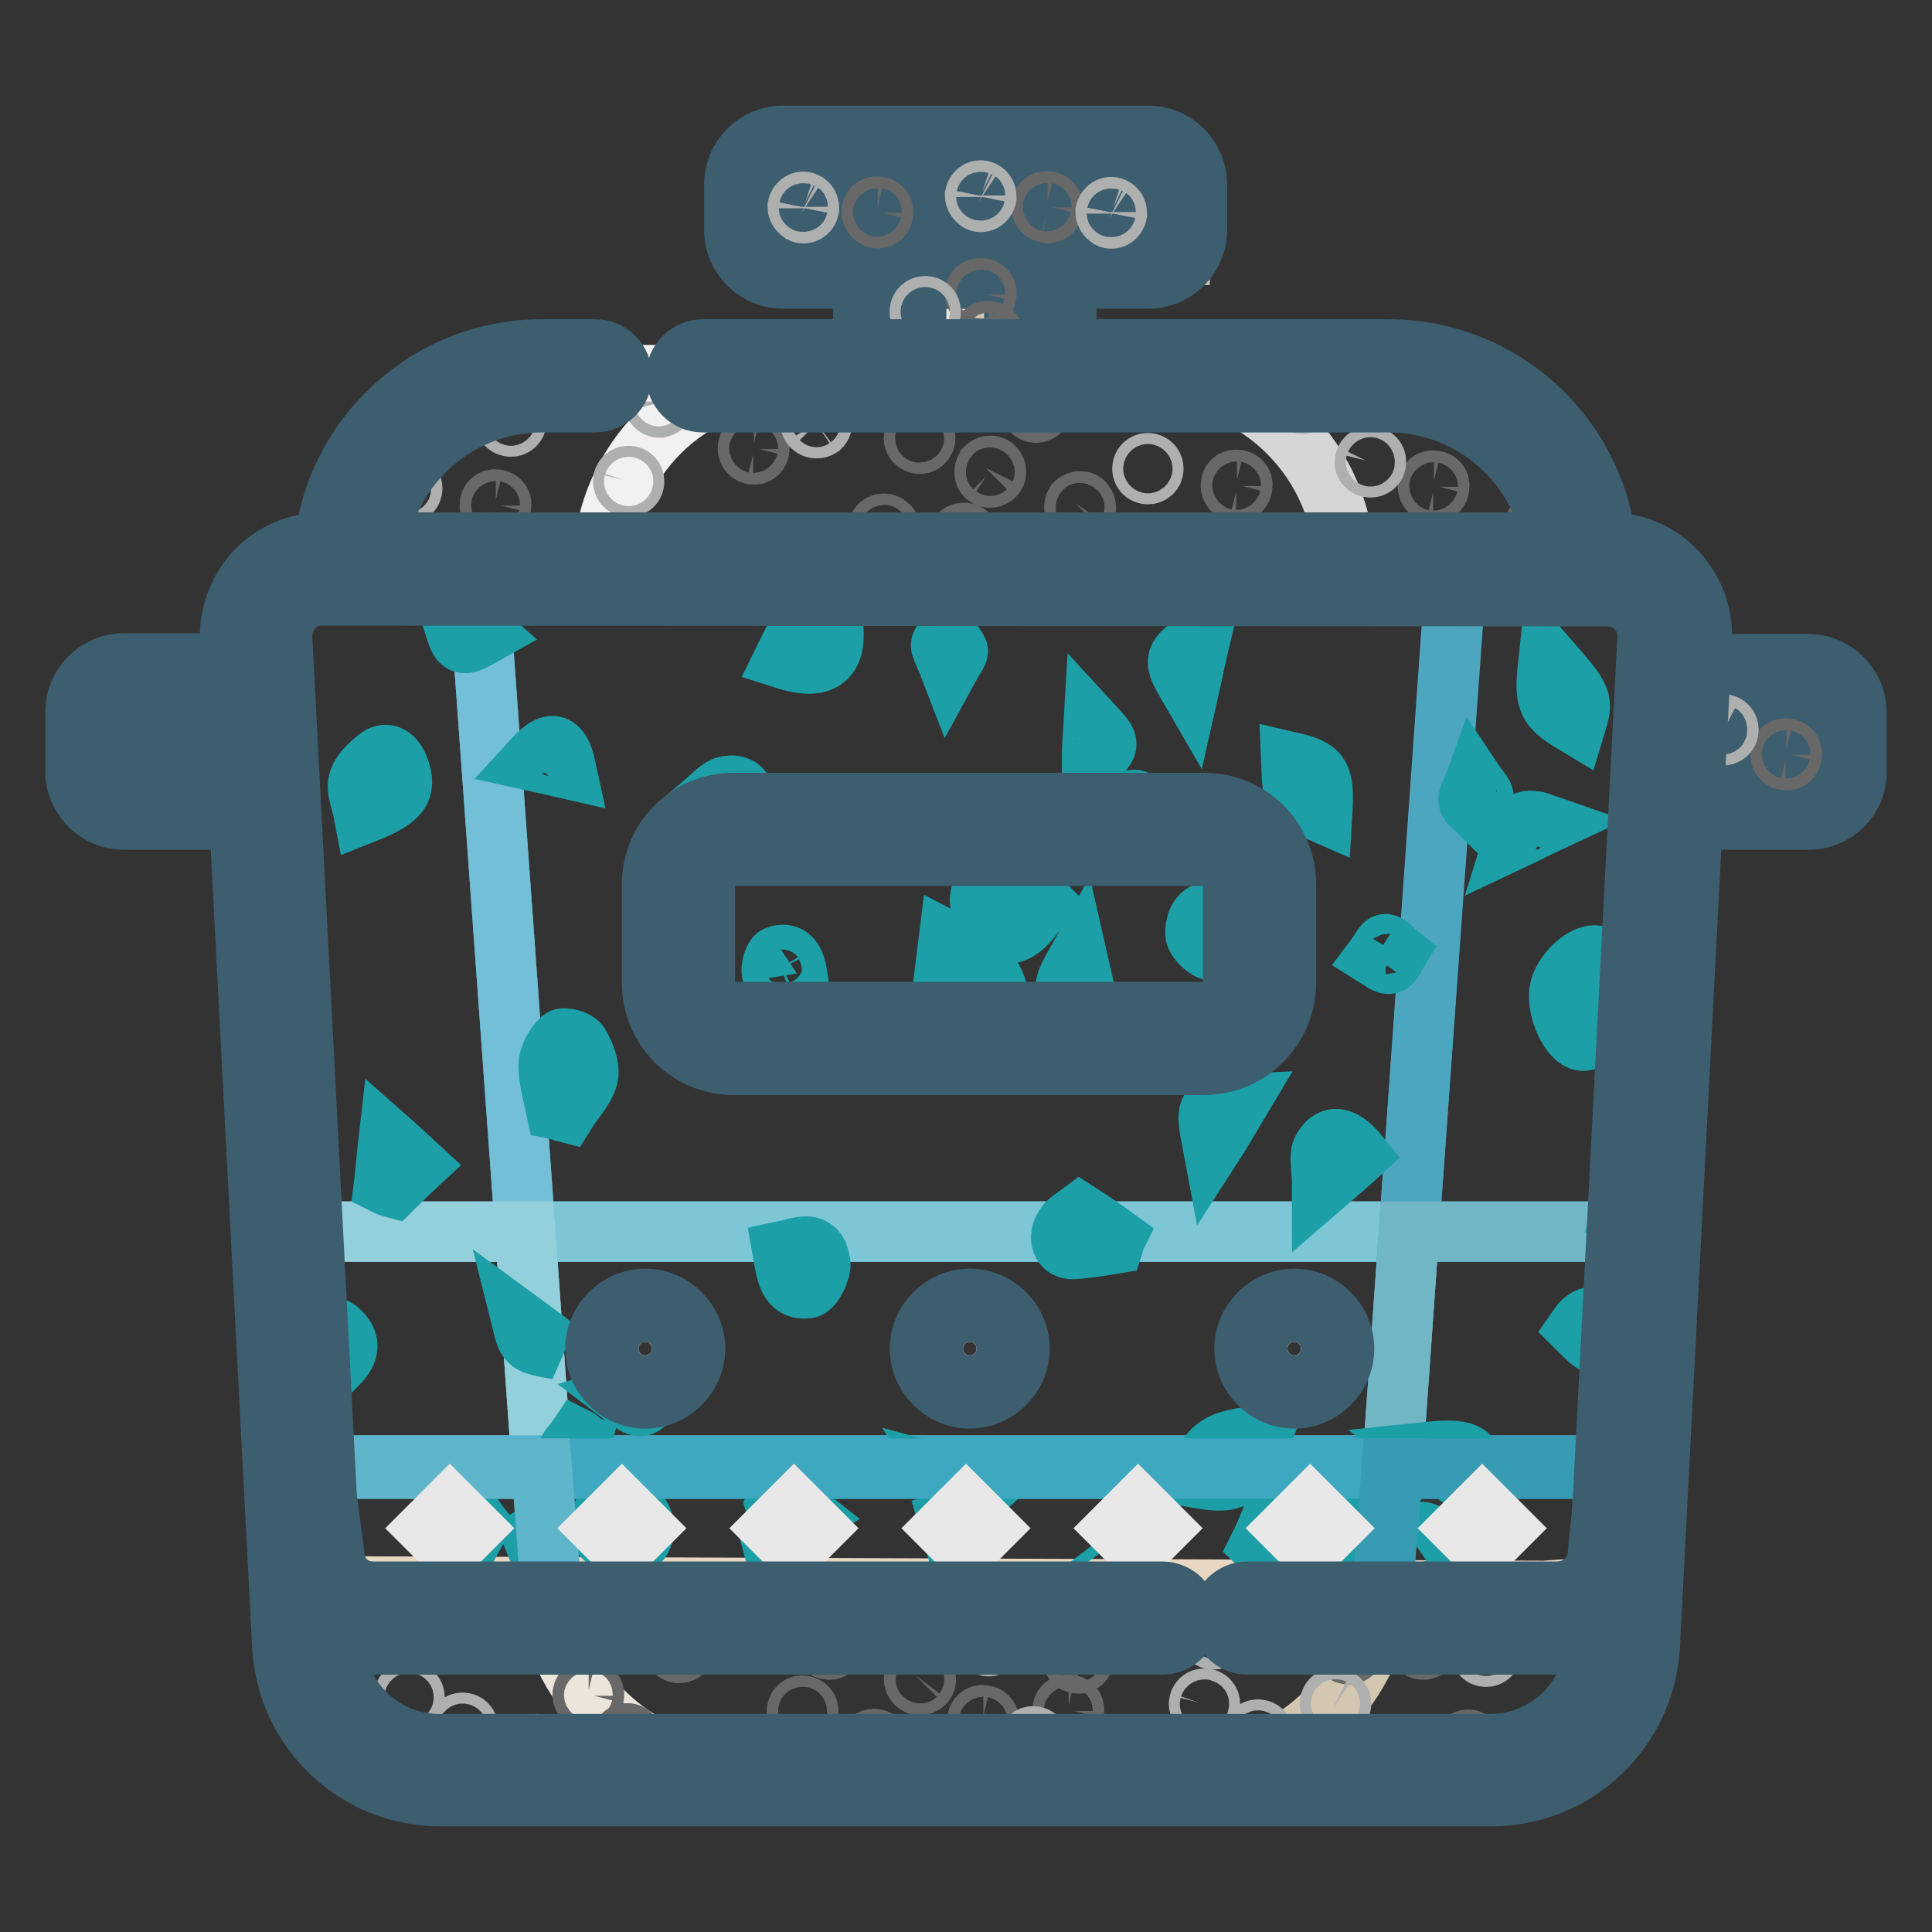 <?xml version="1.0" encoding="utf-8"?>
<!-- Svg Vector Icons : http://www.onlinewebfonts.com/icon -->
<!DOCTYPE svg PUBLIC "-//W3C//DTD SVG 1.1//EN" "http://www.w3.org/Graphics/SVG/1.1/DTD/svg11.dtd">
<svg version="1.1" xmlns="http://www.w3.org/2000/svg" xmlns:xlink="http://www.w3.org/1999/xlink" x="0px" y="0px" viewBox="0 0 256 256" enable-background="new 0 0 256 256" xml:space="preserve">
<rect x="0" y="0" width="256" height="256" fill="#333333" stroke="none"/>
<g> <path stroke-width="8" fill-opacity="0" stroke="#57b4d1"  d="M33.5,80.4l9.4,129.9l7.4,3.4h159.5l7-13.6L222,80.4l-7.4-3.6L37,75.4L33.5,80.4z"/> <path stroke-width="8" fill-opacity="0" stroke="#e8d7c2"  d="M42.2,213.8l160.4-0.2h11.3l-1.6,12.2l-11.3,8.7l-150.7-1.6l-10.6-12.1L42.2,213.8z M117.2,47.4l0-13.7 l-16.5-1.5l1.1-10.3l52.2,0.8l-1.1,7.2l-3.5,3.1l-12.1,1.6l-0.8,13.4L117.2,47.4z"/> <path stroke-width="8" fill-opacity="0" stroke="#e9e8e8"  d="M46.3,75.3L208,73.4l-4.8-16c0,0-17.3-7.6-19.2-7.6c-1.8-0.1-114.5,1.6-114.5,1.6l-19,9.8L46.3,75.3z"/> <path stroke-width="8" fill-opacity="0" stroke="#e8d7c2"  d="M223.9,93.2h18v11.5h-18V93.2z M14.4,93.2h19.2v11.1H14.4V93.2z M42.9,210.2l1.6,18.6l28.5,5.7l120.2-0.8 l19.2-6.2l0.6-17.3l-8.3,0.6L42.9,210.2z"/> <path stroke-width="8" fill-opacity="0" stroke="#ece5dc"  d="M73.4,215.8H41.9l-1.9-6.7l0.1,1.1c1,13.7,12.4,24.3,26.1,24.3h32.3C86.7,234.5,76.6,226.7,73.4,215.8z"/> <path stroke-width="8" fill-opacity="0" stroke="#e9e8e8"  d="M209.6,75.3H46.3c0-14.1,11.5-25.6,25.6-25.6h112.2C198.2,49.8,209.6,61.2,209.6,75.3z"/> <path stroke-width="8" fill-opacity="0" stroke="#e8d7c2"  d="M239.6,105.3h-17.2V91.6h17.2c1.6,0,2.9,1.3,2.9,2.9v7.9C242.5,104,241.2,105.3,239.6,105.3z M33.5,105.2 H16.3c-1.6,0-2.9-1.3-2.9-2.9v-7.9c0-1.6,1.3-2.9,2.9-2.9h17.2V105.2z"/> <path stroke-width="8" fill-opacity="0" stroke="#d4c7b2"  d="M241.9,104.3V93.2h-8.5v10.9L241.9,104.3z"/> <path stroke-width="8" fill-opacity="0" stroke="#3c5e6f"  d="M239.6,108.6h-17.2c-1.9,0-3.5-1.6-3.5-3.5V91.5c0-1.9,1.6-3.5,3.5-3.5h17.2c3.5,0,6.4,2.9,6.4,6.4v7.9 C246,105.8,243.2,108.6,239.6,108.6z M225.9,101.7H239v-6.7h-13.1V101.7z"/> <path stroke-width="8" fill-opacity="0" stroke="#d4c7b2"  d="M215.5,211.4l-25.7,4.4h-7.5c-3.2,10.9-13.3,18.7-25.1,18.7h32.3C202.9,234.5,214,224.5,215.5,211.4z"/> <path stroke-width="8" fill-opacity="0" stroke="#e8d7c2"  d="M118,47.2V33.4h19.9v13.7"/> <path stroke-width="8" fill-opacity="0" stroke="#ece5dc"  d="M124.6,47.6V36.5h-7.5v10.9L124.6,47.6z"/> <path stroke-width="8" fill-opacity="0" stroke="#d4c7b2"  d="M140.2,47.6V36.5h-7.5v10.9L140.2,47.6z"/> <path stroke-width="8" fill-opacity="0" stroke="#3c5e6f"  d="M137.9,50.6c-1.9,0-3.5-1.6-3.5-3.5V36.9h-13v10.2c0,1.9-1.6,3.5-3.5,3.5s-3.5-1.6-3.5-3.5V33.4 c0-1.9,1.6-3.5,3.5-3.5h19.9c1.9,0,3.5,1.6,3.5,3.5v13.7C141.4,49.1,139.9,50.6,137.9,50.6z"/> <path stroke-width="8" fill-opacity="0" stroke="#696868"  d="M76.5,217.1c0.1,0.4,0.5,0.6,0.9,0.5c0.4-0.1,0.6-0.5,0.5-0.9c-0.1-0.4-0.5-0.6-0.9-0.5 C76.7,216.3,76.4,216.7,76.5,217.1z"/> <path stroke-width="8" fill-opacity="0" stroke="#696868"  d="M89.3,218.5c0.1,0.4,0.5,0.6,0.9,0.5c0.4-0.1,0.6-0.5,0.5-0.9c-0.1-0.4-0.5-0.6-0.9-0.5 C89.4,217.7,89.2,218.1,89.3,218.5z"/> <path stroke-width="8" fill-opacity="0" stroke="#696868"  d="M77.9,225.4c0.4,0.1,0.8-0.2,0.8-0.7c0.1-0.4-0.2-0.8-0.7-0.8c0,0,0,0,0,0c-0.4-0.1-0.8,0.2-0.8,0.7 C77.2,224.9,77.5,225.3,77.9,225.4C77.9,225.4,77.9,225.4,77.9,225.4z"/> <path stroke-width="8" fill-opacity="0" stroke="#696868"  d="M66.9,216.9c0.4,0.1,0.8-0.2,0.8-0.7c0.1-0.4-0.2-0.8-0.7-0.8c0,0,0,0,0,0c-0.4-0.1-0.8,0.2-0.8,0.7 C66.2,216.5,66.5,216.9,66.9,216.9C66.9,216.9,66.9,216.9,66.9,216.9z"/> <path stroke-width="8" fill-opacity="0" stroke="#aeafaf"  d="M54,225.6c0.4,0.1,0.8-0.1,0.9-0.5c0.1-0.4-0.1-0.8-0.5-0.9c0,0,0,0,0,0c-0.4-0.1-0.8,0.1-0.9,0.5 C53.4,225.1,53.6,225.5,54,225.6C54,225.6,54,225.6,54,225.6z"/> <path stroke-width="8" fill-opacity="0" stroke="#aeafaf"  d="M55.2,216.3c0.4,0.1,0.8-0.1,0.9-0.5c0.1-0.4-0.1-0.8-0.5-0.9c0,0,0,0,0,0c-0.4-0.1-0.8,0.1-0.9,0.5 C54.6,215.8,54.8,216.2,55.2,216.3C55.2,216.3,55.2,216.3,55.2,216.3z"/> <path stroke-width="8" fill-opacity="0" stroke="#696868"  d="M82.4,230.6c0.1,0.4,0.5,0.6,0.9,0.5c0.4-0.1,0.6-0.5,0.5-0.9c-0.1-0.4-0.5-0.6-0.9-0.5 C82.5,229.8,82.3,230.2,82.4,230.6L82.4,230.6z"/> <path stroke-width="8" fill-opacity="0" stroke="#aeafaf"  d="M70.5,231.9c0.1,0.4,0.4,0.7,0.8,0.7c0.4-0.1,0.7-0.4,0.7-0.8c-0.1-0.4-0.4-0.7-0.8-0.7 C70.7,231.1,70.4,231.4,70.5,231.9L70.5,231.9z"/> <path stroke-width="8" fill-opacity="0" stroke="#aeafaf"  d="M61.1,229.7c0.4,0.1,0.8-0.1,0.9-0.5c0.1-0.4-0.1-0.8-0.5-0.9c0,0,0,0,0,0c-0.4-0.1-0.8,0.1-0.9,0.5 C60.5,229.2,60.7,229.6,61.1,229.7C61.1,229.7,61.1,229.7,61.1,229.7z"/> <path stroke-width="8" fill-opacity="0" stroke="#696868"  d="M121.4,223.1c0.3,0.3,0.8,0.2,1.1-0.1c0.3-0.3,0.2-0.8-0.1-1.1c-0.3-0.3-0.8-0.2-1.1,0.1 C121,222.4,121.1,222.8,121.4,223.1L121.4,223.1z"/> <path stroke-width="8" fill-opacity="0" stroke="#696868"  d="M109.4,218.4c0.3,0.3,0.8,0.2,1.1-0.1c0.3-0.3,0.2-0.8-0.1-1.1c-0.3-0.3-0.8-0.2-1.1,0.1 C109.1,217.7,109.1,218.2,109.4,218.4L109.4,218.4z"/> <path stroke-width="8" fill-opacity="0" stroke="#696868"  d="M142.8,220.4c0.4,0.1,0.8-0.2,0.8-0.7s-0.2-0.8-0.7-0.8c0,0,0,0,0,0c-0.4-0.1-0.8,0.2-0.8,0.7 C142.1,220,142.4,220.4,142.8,220.4C142.8,220.4,142.8,220.4,142.8,220.4z"/> <path stroke-width="8" fill-opacity="0" stroke="#696868"  d="M141.5,227.4c0.4,0.1,0.8-0.2,0.8-0.7c0.1-0.4-0.2-0.8-0.7-0.8c0,0,0,0,0,0c-0.4-0.1-0.8,0.2-0.8,0.7 S141.1,227.4,141.5,227.4C141.5,227.4,141.5,227.4,141.5,227.4z"/> <path stroke-width="8" fill-opacity="0" stroke="#696868"  d="M130.2,228.8c0.4,0.1,0.8-0.2,0.8-0.7c0.1-0.4-0.2-0.8-0.7-0.8c0,0,0,0,0,0c-0.4-0.1-0.8,0.2-0.8,0.7 C129.5,228.4,129.8,228.8,130.2,228.8C130.2,228.8,130.2,228.8,130.2,228.8z"/> <path stroke-width="8" fill-opacity="0" stroke="#696868"  d="M105.6,226.8c0,0.4,0.4,0.7,0.8,0.7c0.4,0,0.7-0.4,0.7-0.8v0c0-0.4-0.4-0.7-0.8-0.7 C105.9,226,105.6,226.3,105.6,226.8C105.6,226.8,105.6,226.8,105.6,226.8z"/> <path stroke-width="8" fill-opacity="0" stroke="#aeafaf"  d="M159.4,226.5c0.4,0.1,0.8-0.1,0.9-0.5c0.1-0.4-0.1-0.8-0.5-0.9c0,0,0,0,0,0c-0.4-0.1-0.8,0.1-0.9,0.5 C158.8,225.9,159,226.4,159.4,226.5L159.4,226.5z"/> <path stroke-width="8" fill-opacity="0" stroke="#aeafaf"  d="M160.6,217.2c0.4,0.1,0.8-0.1,0.9-0.5c0.1-0.4-0.1-0.8-0.5-0.9c0,0,0,0,0,0c-0.4-0.1-0.8,0.1-0.9,0.5 C159.9,216.7,160.2,217.1,160.6,217.2C160.6,217.2,160.6,217.2,160.6,217.2z"/> <path stroke-width="8" fill-opacity="0" stroke="#aeafaf"  d="M130.8,218.1c0.4,0.1,0.8-0.1,0.9-0.5c0.1-0.4-0.1-0.8-0.5-0.9c0,0,0,0,0,0c-0.4-0.1-0.8,0.1-0.9,0.5 C130.2,217.6,130.4,218,130.8,218.1C130.8,218.1,130.8,218.1,130.8,218.1z"/> <path stroke-width="8" fill-opacity="0" stroke="#aeafaf"  d="M99.5,217.1c0.1,0.4,0.4,0.7,0.8,0.7c0.4-0.1,0.7-0.4,0.7-0.8c-0.1-0.4-0.4-0.7-0.8-0.7 C99.8,216.3,99.5,216.6,99.5,217.1z"/> <path stroke-width="8" fill-opacity="0" stroke="#aeafaf"  d="M140.5,216.7c0.1,0.4,0.4,0.7,0.8,0.7c0.4-0.1,0.7-0.4,0.7-0.8c0,0,0,0,0,0c-0.1-0.4-0.4-0.7-0.8-0.7 C140.7,215.9,140.4,216.3,140.5,216.7C140.5,216.7,140.5,216.7,140.5,216.7z"/> <path stroke-width="8" fill-opacity="0" stroke="#696868"  d="M115.3,231.8c0.3,0.3,0.8,0.2,1.1-0.1c0.3-0.3,0.2-0.8-0.1-1.1c-0.3-0.3-0.8-0.2-1.1,0.1 C115,231.1,115,231.6,115.3,231.8z"/> <path stroke-width="8" fill-opacity="0" stroke="#aeafaf"  d="M166.5,230.6c0.4,0.1,0.8-0.1,0.9-0.5c0.1-0.4-0.1-0.8-0.5-0.9l0,0c-0.4-0.1-0.8,0.1-0.9,0.5 S166.1,230.5,166.5,230.6L166.5,230.6z"/> <path stroke-width="8" fill-opacity="0" stroke="#aeafaf"  d="M136.7,231.5c0.4,0.1,0.8-0.1,0.9-0.5c0.1-0.4-0.1-0.8-0.5-0.9c0,0,0,0,0,0c-0.4-0.1-0.8,0.1-0.9,0.5 C136.1,231,136.3,231.4,136.7,231.5C136.7,231.5,136.7,231.5,136.7,231.5z"/> <path stroke-width="8" fill-opacity="0" stroke="#aeafaf"  d="M95.2,233.2c0.1,0.4,0.6,0.6,1,0.5c0.4-0.1,0.6-0.6,0.5-1c0,0,0,0,0,0c-0.1-0.4-0.6-0.6-1-0.5 C95.3,232.3,95.1,232.8,95.2,233.2C95.2,233.2,95.2,233.2,95.2,233.2z"/> <path stroke-width="8" fill-opacity="0" stroke="#696868"  d="M177.9,218.4c0,0.4,0.3,0.8,0.8,0.8c0.4,0,0.8-0.3,0.8-0.8l0,0c0-0.4-0.3-0.8-0.8-0.8 C178.3,217.7,177.9,218,177.9,218.4z"/> <path stroke-width="8" fill-opacity="0" stroke="#696868"  d="M188.1,218.4c0.3,0.3,0.8,0.2,1.1-0.1c0.3-0.3,0.2-0.8-0.1-1.1s-0.8-0.2-1.1,0.1 C187.8,217.7,187.8,218.2,188.1,218.4L188.1,218.4z"/> <path stroke-width="8" fill-opacity="0" stroke="#696868"  d="M208.9,228.8c0.4,0.1,0.8-0.2,0.8-0.7c0.1-0.4-0.2-0.8-0.7-0.8c0,0,0,0,0,0c-0.4-0.1-0.8,0.2-0.8,0.7 C208.2,228.4,208.5,228.8,208.9,228.8L208.9,228.8z"/> <path stroke-width="8" fill-opacity="0" stroke="#aeafaf"  d="M209.5,218.1c0.4,0.1,0.8-0.1,0.9-0.5s-0.1-0.8-0.5-0.9c0,0,0,0,0,0c-0.4-0.1-0.8,0.1-0.9,0.5 C208.8,217.6,209.1,218,209.5,218.1L209.5,218.1z"/> <path stroke-width="8" fill-opacity="0" stroke="#aeafaf"  d="M196.7,219.5c0.4,0.1,0.8-0.1,0.9-0.5c0.1-0.4-0.1-0.8-0.5-0.9c0,0,0,0,0,0c-0.4-0.1-0.8,0.1-0.9,0.5 C196.1,218.9,196.3,219.4,196.7,219.5L196.7,219.5z"/> <path stroke-width="8" fill-opacity="0" stroke="#aeafaf"  d="M176.6,226.4c0.4,0.2,0.8,0.1,1-0.3c0.2-0.4,0.1-0.8-0.3-1s-0.8-0.1-1,0.3 C176.1,225.8,176.3,226.2,176.6,226.4z"/> <path stroke-width="8" fill-opacity="0" stroke="#696868"  d="M194,231.9c0.3,0.3,0.8,0.2,1.1-0.1s0.2-0.8-0.1-1.1c-0.3-0.3-0.8-0.2-1.1,0.1 C193.6,231.1,193.7,231.6,194,231.9L194,231.9z"/> <path stroke-width="8" fill-opacity="0" stroke="#aeafaf"  d="M173.9,233.2c0.1,0.4,0.6,0.6,1,0.5c0.4-0.1,0.6-0.6,0.5-1c0,0,0,0,0,0c-0.1-0.4-0.6-0.6-1-0.5 S173.8,232.8,173.9,233.2C173.9,233.2,173.9,233.2,173.9,233.2z"/> <path stroke-width="8" fill-opacity="0" stroke="#e8d7c2"  d="M152.2,33.4h-48.5c-1.6,0-2.9-1.3-2.9-2.9v-6.1c0-1.6,1.3-2.9,2.9-2.9h48.5c1.6,0,2.9,1.3,2.9,2.9v6.1 C155.1,32.1,153.8,33.4,152.2,33.4z"/> <path stroke-width="8" fill-opacity="0" stroke="#ece5dc"  d="M114.2,33V21.9h-12.4v10.9L114.2,33z"/> <path stroke-width="8" fill-opacity="0" stroke="#d4c7b2"  d="M156.3,33.7V22.6h-12.4v10.9L156.3,33.7z"/> <path stroke-width="8" fill-opacity="0" stroke="#3c5e6f"  d="M152.2,36.9h-48.5c-3.5,0-6.4-2.9-6.4-6.4v-6.1c0-3.5,2.9-6.4,6.4-6.4h48.5c3.5,0,6.4,2.9,6.4,6.4v6.1 C158.6,34,155.7,36.9,152.2,36.9z M104.3,29.9h47.3v-5h-47.3V29.9z"/> <path stroke-width="8" fill-opacity="0" stroke="#57b4d1"  d="M41.8,185.2l-2-22h0.5l-6.1-84.6c-0.1-1.7,1.2-3.1,2.9-3.1h-0.5c-1.7,0-3,1.4-2.9,3.1l8.3,115.6h0.5 L41.8,185.2z M63.5,78.6l6.1,84.6h117.1l6-84.6c0.1-1.7-1.2-3.1-2.9-3.1H66.4C64.7,75.4,63.4,76.9,63.5,78.6z M212.9,207.2l0.2,2.7 l1-14.8l-0.4,0.2L212.9,207.2z"/> <path stroke-width="8" fill-opacity="0" stroke="#ece5dc"  d="M22.3,104.3V93.2h-7.4v10.9L22.3,104.3z"/> <path stroke-width="8" fill-opacity="0" stroke="#57b4d1"  d="M219.6,75.4h-0.3c1.7,0,3,1.4,2.9,3.1l-8.3,115.6h0.3l8.3-115.6C222.6,76.9,221.3,75.4,219.6,75.4z"/> <path stroke-width="8" fill-opacity="0" stroke="#7cc6d6"  d="M39.7,163.2l2,22l-1.6-22H39.7z M184.5,194.2l2.2-31H69.6l2.2,31H184.5z"/> <path stroke-width="8" fill-opacity="0" stroke="#3da8c0"  d="M215.9,194.2h-1.6l-0.1,0.9L215.9,194.2z M41.3,194.2l0.7,9.8l0.8,2.6l-0.9-12.4H41.3z M213,211.3l0.2,0 l-0.1-1.4l0,0.3C213.1,210.6,213,211,213,211.3L213,211.3z"/> <path stroke-width="8" fill-opacity="0" stroke="#3da8c0"  d="M212.7,210.2c0,0.4-0.1,0.8-0.1,1.2l0.4-0.1c0-0.3,0.1-0.7,0.1-1.1l0-0.3l-0.2-2.8L212.7,210.2z  M213.8,195.3l0.4-0.2l0.1-0.9h-0.4L213.8,195.3z M42.4,194.2h-0.6l0.9,12.4l0.7,2.5L42.4,194.2z M71.8,194.2l0,0.4h112.6l0-0.4 H71.8z"/> <path stroke-width="8" fill-opacity="0" stroke="#57b4d1"  d="M41.8,185.2l0.6,9h0.2L41.8,185.2z"/> <path stroke-width="8" fill-opacity="0" stroke="#73bfd7"  d="M34.1,78.6l6.1,84.6h29.4l-6.1-84.6c-0.1-1.7,1.2-3.1,2.9-3.1H37C35.4,75.4,34,76.9,34.1,78.6z"/> <path stroke-width="8" fill-opacity="0" stroke="#93d0dc"  d="M71.8,194.2l-2.2-31H40.2l1.6,22l0.8,9H71.8z"/> <path stroke-width="8" fill-opacity="0" stroke="#57b4d1"  d="M42.6,194.2l0.1,0.4h29.2l0-0.4H42.6z"/> <path stroke-width="8" fill-opacity="0" stroke="#4da6c0"  d="M192.8,78.6l-6.1,84.6h29.2l-2.8,31h0.8l8.3-115.6c0.1-1.7-1.2-3.1-2.9-3.1h-29.4 C191.5,75.4,192.9,76.9,192.8,78.6z"/> <path stroke-width="8" fill-opacity="0" stroke="#57b4d1"  d="M212.9,207.2l0.8-11.9l-1.5,0.8L212.9,207.2z"/> <path stroke-width="8" fill-opacity="0" stroke="#71b6c5"  d="M213.1,194.2l2.8-31h-29.2l-2.2,31H213.1z"/> <path stroke-width="8" fill-opacity="0" stroke="#379bb3"  d="M184.5,194.6H213l0-0.4h-28.6L184.5,194.6z"/> <path stroke-width="8" fill-opacity="0" stroke="#1c9fa6"  d="M214.6,130.7c0.3,2.7-3,7.3-4.9,7.2c-1.4-0.1-3.2-3.4-3.1-6.1c0-2.3,2.9-5.3,4.8-5.2 C213.5,126.8,214.3,128.6,214.6,130.7z M138.2,119.6c-2,2.6-3.6,5.3-6.4,3.5c-1.1-0.7-2.2-3-1.9-4.3c0.3-1.7,1.6-4,2.9-4.4 C136.5,113,136.2,117.6,138.2,119.6L138.2,119.6z M127.4,134.3c-0.8,0.2-1.5,0.4-3,0.9c0.4-3.4,0.8-6.3,1.3-10.4 c1.9,1,3.3,1.2,4,2.2c1.1,1.5,2.6,3.5,2.5,5.1C131.9,135.3,129.2,134,127.4,134.3z M121.9,202.7c2.4-0.7,4.2-1.2,6-1.7l1.2,1.3 c-2.6,1.7-2.5,3.6-1.4,5.8 M186.7,203.5c2.4-1.7,3.6,1.2,6.4,1.9 M77.9,142.7c-0.5,1.7-1.9,3.1-2.9,4.7c-0.4-0.1-0.8-0.3-1.3-0.4 c-0.4-1.9-1-3.9-1-5.8c0-1.2,0.8-2.6,1.7-3.5c0.3-0.3,2.1,0.1,2.4,0.8C77.5,139.7,78.2,141.5,77.9,142.7L77.9,142.7z M110.1,81.1 c1.2,5.9-0.6,8-6.2,6.2C106.2,82.6,106.7,82.1,110.1,81.1z M159,195.9c0.8-4,2.5-5.3,8.1-5.6C164.7,196,163.6,196.7,159,195.9z  M52.9,101.9c1,2.8,0.1,4-4.7,5.9c-0.3-1.6-1-3.1-0.7-4.2c0.3-1.2,1.5-2.3,2.5-3.1C51.2,99.5,52.3,100.2,52.9,101.9z M205.2,87.4 c4.6,5.3,4.6,5.3,3.6,8.6C204.8,93.6,204.6,93,205.2,87.4z M79.3,202.7c-0.3-1.9,1.2-2.8,2.8-2.8c1.5,0,3.1,0.4,3.2,2.4 c0.1,2.1-1.2,2.8-3.3,2.9C81.1,204.4,79.5,203.7,79.3,202.7L79.3,202.7z M171.1,101c3.9,0.9,4.4,1.6,4.1,6.7 C171.3,106,171.3,106,171.1,101z M45.1,176.5c1.7,1.7,0.8,3.1-0.6,4.5c-1.5-0.3-3-0.6-4.5-0.8C42,176.3,43.7,175,45.1,176.5z  M147.6,164.8c-1.8,0.3-3.6,0.6-5.4,0.7c-1.5,0.1-2.1-1.5-1.1-3c0.4-0.7,1.2-1.1,2-1.7c1.7,1.1,3.2,2.1,4.7,3.2 C147.7,164.2,147.7,164.5,147.6,164.8z M108.7,167.4c0.1,1-1,3.2-1.7,3.3c-2.6,0.3-2.8-2.1-3.3-4.9 C106.1,165.3,108.2,164.1,108.7,167.4z M98.6,206c1.5-0.4,3.2-0.1,4.8,0l0.2,1.7 M98.6,106.5c-0.2,1.1-1.4,2.8-2.2,2.8 c-0.9,0.1-1.8-1.5-3.2-2.8c1.3-1.1,2.1-2.1,3-2.3C97.7,103.8,99,104.6,98.6,106.5z M180,153c-1.3,1.2-2.6,2.3-4.8,4.2 c0-2.4-0.5-4.1,0.1-5C176.5,150.1,178.2,150.8,180,153L180,153z M214.6,161.6c0.5-1.9,1-3.9,1.7-6.5c2.6,1.1,3.1,2.8,2.2,5 C217.8,162,216.7,163.1,214.6,161.6L214.6,161.6z M194.8,196.9c-2-1.6-3.6-2.9-5.7-4.5C194.8,191.8,196,192.7,194.8,196.9z  M160.6,125.9c-0.6,0.1-2.2-1.4-2.2-2.2c0-2.5,1.4-3.5,3.7-2.6C162.7,123.3,162.9,125.3,160.6,125.9z M209,176 c1.9-2.8,3.7-1.1,5.7,0C211.9,178.9,211.9,178.9,209,176z M52.1,157.4c-0.4-0.1-0.8-0.3-1.2-0.5c0.2-1.6,0.3-3.3,0.6-5.9 c1.7,1.5,2.5,2.3,3.7,3.4C53.9,155.6,53,156.5,52.1,157.4z M164,146.3c-1.2,2-2.2,3.8-3.3,5.5C159.7,146.5,159.7,146.5,164,146.3z  M62.7,201.1c0.2,0,0.4,0.5,0.8,1c-0.6,1-1.2,2.2-1.8,3.3c-0.5,0-1,0-1.5,0c-0.2-1.3-0.8-2.7-0.4-3.6 C60.1,201.2,61.7,201.2,62.7,201.1z M60.1,82.6c2.4-0.2,2.4-0.2,4.2,1.4C61.1,85.8,61.1,85.8,60.1,82.6z M159,84.7 c-0.6,2.5-0.9,4.2-1.4,6.4C155.4,87.3,155.4,87.3,159,84.7z M142.8,127.2c0.5,2.2,0.9,3.9,1.4,6.1 C140.5,131.4,140.5,131.3,142.8,127.2z M105.6,129c-1.2,0.8-2.4,1.4-3.3-0.1c-0.2-0.4,0.2-2,0.6-2.2 C104.5,126.1,105.3,127.1,105.6,129z M125.8,195.7c1.5,0.4,3.1,0.9,4.8,1.4C128.1,199.3,128.1,199.3,125.8,195.7z M75,101.8 c-1.3-0.3-2.7-0.6-4.5-1C72.6,98.5,74.1,97.6,75,101.8z M161.6,137.3c1-0.6,1.9-1.3,3.7-2.5c0.1,4-1.1,4.4-3.1,3.7 C162,138.4,161.9,138,161.6,137.3z M82.6,185c1.7-0.5,2.9-0.8,4.2-1.2C85.1,186.9,85.1,186.9,82.6,185z M103.6,198.4 c1,0.7,2,1.4,3.4,2.5c-2.7,1.7-3.6,0.7-4.2-1.3C103.1,199.1,103.3,198.7,103.6,198.4z M182.4,199.7c-0.8,1-1.6,1.9-2.8,3.5 C179.5,199.1,179.5,199.1,182.4,199.7z M69.2,175.3c1.5,1.1,2.6,1.9,4.7,3.5C69.9,178.1,69.9,178.1,69.2,175.3z M183.6,125.1 c0.5,0.1,1,0.8,1.5,1.2c-0.3,0.5-0.6,1.3-1,1.4c-0.4,0.1-1-0.4-1.8-0.9C182.9,126,183.3,125.1,183.6,125.1L183.6,125.1z  M147.8,106.3c0.9-0.1,1.8-0.3,2.6-0.3c0.2,0,0.3,1.2,0.4,1.8c-0.9,0.1-1.8,0.1-2.7,0.2C148,107.5,147.9,106.9,147.8,106.3z  M124.7,85.6c-0.1-0.3,0.4-0.7,0.7-1.1c0.5,0.6,1.2,1,1.5,1.7c0.1,0.3-0.5,1-1.1,2.1C125.3,87,124.9,86.3,124.7,85.6z M144.9,96.2 c2.3,2.5,2.3,2.5-0.2,4.5C144.7,99.2,144.8,97.9,144.9,96.2z M141.5,207.2c0.3,0.4,0.6,0.7,0.9,1.1 M72.4,204.4 c0.2,0.6,0.1,1.4,0.1,2.1c-0.2,0-0.5,0.1-0.7,0.1c-0.4-1-0.8-2-1.2-3c0.2-0.1,0.4-0.3,0.6-0.4C71.6,203.5,72.2,203.9,72.4,204.4z  M167.9,205.5c-0.3-0.2-0.7-0.4-1-0.7c0.5-1,0.9-1.9,1.3-2.9c0.3,0.2,0.6,0.4,0.9,0.6c-0.1,0.5-0.1,1-0.3,1.5 C168.7,204.5,168.3,205,167.9,205.5z M194.6,106.1c-0.1-0.5,0.4-1.2,0.8-2.3c0.6,0.9,1.2,1.4,1.2,1.9c0,0.6-0.6,1.1-0.9,1.6 C195.4,107,194.7,106.6,194.6,106.1z M75.3,192.2c0.3-0.6,0.8-1,1.2-1.6c0.2,0.1,0.3,0.3,0.5,0.4c-0.3,1.1-0.6,2.2-0.9,3.3 c-0.4-0.1-0.8-0.2-1.2-0.3C75,193.4,75,192.7,75.3,192.2z M204.7,109.2c-1.5,0.7-2.4,1.2-4.1,2 C201.5,108.3,202.7,108.5,204.7,109.2z"/> <path stroke-width="8" fill-opacity="0" stroke="#ffffff"  d="M80.6,178.7c0,2.7,2.2,4.9,4.9,4.9c2.7,0,4.9-2.2,4.9-4.9c0,0,0,0,0,0c0-2.7-2.2-4.9-4.9-4.9 S80.6,176,80.6,178.7C80.6,178.7,80.6,178.7,80.6,178.7z"/> <path stroke-width="8" fill-opacity="0" stroke="#3c5e6f"  d="M85.5,185.3c-3.6,0-6.6-3-6.6-6.6s3-6.6,6.6-6.6s6.6,3,6.6,6.6S89.1,185.3,85.5,185.3z M85.5,175.6 c-1.7,0-3.1,1.4-3.1,3.1c0,1.7,1.4,3.1,3.1,3.1c1.7,0,3.1-1.4,3.1-3.1C88.6,177,87.2,175.6,85.5,175.6z"/> <path stroke-width="8" fill-opacity="0" stroke="#ffffff"  d="M123.6,178.7c0,2.7,2.2,4.9,4.9,4.9c2.7,0,4.9-2.2,4.9-4.9c0-2.7-2.2-4.9-4.9-4.9S123.6,176,123.6,178.7 C123.6,178.7,123.6,178.7,123.6,178.7z"/> <path stroke-width="8" fill-opacity="0" stroke="#3c5e6f"  d="M128.5,185.3c-3.6,0-6.6-3-6.6-6.6s3-6.6,6.6-6.6c3.6,0,6.6,3,6.6,6.6S132.1,185.3,128.5,185.3z  M128.5,175.6c-1.7,0-3.1,1.4-3.1,3.1c0,1.7,1.4,3.1,3.1,3.1c1.7,0,3.1-1.4,3.1-3.1C131.6,177,130.2,175.6,128.5,175.6z"/> <path stroke-width="8" fill-opacity="0" stroke="#ffffff"  d="M166.6,178.7c0,2.7,2.2,4.9,4.9,4.9c2.7,0,4.9-2.2,4.9-4.9c0-2.7-2.2-4.9-4.9-4.9 C168.8,173.8,166.6,176,166.6,178.7z"/> <path stroke-width="8" fill-opacity="0" stroke="#3c5e6f"  d="M171.5,185.3c-3.6,0-6.6-3-6.6-6.6s3-6.6,6.6-6.6s6.6,3,6.6,6.6S175.1,185.3,171.5,185.3z M171.5,175.6 c-1.7,0-3.1,1.4-3.1,3.1c0,1.7,1.4,3.1,3.1,3.1s3.1-1.4,3.1-3.1C174.6,177,173.2,175.6,171.5,175.6z"/> <path stroke-width="8" fill-opacity="0" stroke="#f2f0f0"  d="M105.5,49.8H73.1c-14.1,0-25.6,11.5-25.6,25.6h32.4C79.9,61.2,91.3,49.8,105.5,49.8z"/> <path stroke-width="8" fill-opacity="0" stroke="#d5d6d5"  d="M152.6,49.8H185c14.1,0,25.6,11.5,25.6,25.6h-32.4C178.2,61.2,166.7,49.8,152.6,49.8L152.6,49.8z"/> <path stroke-width="8" fill-opacity="0" stroke="#696868"  d="M98.4,52c0.1,0.4,0.5,0.6,0.9,0.5c0.4-0.1,0.6-0.5,0.5-0.9c-0.1-0.4-0.5-0.6-0.9-0.5S98.3,51.6,98.4,52z"/> <path stroke-width="8" fill-opacity="0" stroke="#696868"  d="M99.8,60.2c0.4,0.1,0.8-0.2,0.8-0.7c0.1-0.4-0.2-0.8-0.7-0.8c0,0,0,0,0,0c-0.4-0.1-0.8,0.2-0.8,0.7 C99.1,59.8,99.4,60.2,99.8,60.2C99.8,60.2,99.8,60.2,99.8,60.2z"/> <path stroke-width="8" fill-opacity="0" stroke="#aeafaf"  d="M107.6,56.5c0.3,0.3,0.8,0.3,1.1,0.1c0.3-0.3,0.3-0.8,0.1-1.1c-0.3-0.3-0.8-0.3-1.1-0.1 C107.3,55.7,107.3,56.2,107.6,56.5z"/> <path stroke-width="8" fill-opacity="0" stroke="#aeafaf"  d="M86.6,53.3c0.1,0.4,0.4,0.7,0.8,0.7c0.4-0.1,0.7-0.4,0.7-0.8l0,0c-0.1-0.4-0.4-0.7-0.8-0.7 C86.8,52.5,86.5,52.9,86.6,53.3z"/> <path stroke-width="8" fill-opacity="0" stroke="#aeafaf"  d="M102,50.7c0.1,0.4,0.4,0.7,0.8,0.7c0.4-0.1,0.7-0.4,0.7-0.8l0,0c-0.1-0.4-0.4-0.7-0.8-0.7 C102.3,49.9,102,50.3,102,50.7z"/> <path stroke-width="8" fill-opacity="0" stroke="#aeafaf"  d="M67.5,56.5c0.4,0.1,0.8-0.1,0.9-0.5c0.1-0.4-0.1-0.8-0.5-0.9c0,0,0,0,0,0c-0.4-0.1-0.8,0.1-0.9,0.5 C66.8,56,67.1,56.4,67.5,56.5C67.5,56.5,67.5,56.5,67.5,56.5z"/> <path stroke-width="8" fill-opacity="0" stroke="#aeafaf"  d="M77.3,51.2c0.4,0.1,0.8-0.1,0.9-0.5c0.1-0.4-0.1-0.8-0.5-0.9c0,0,0,0,0,0c-0.4-0.1-0.8,0.1-0.9,0.5 C76.7,50.7,76.9,51.1,77.3,51.2C77.3,51.2,77.3,51.2,77.3,51.2z"/> <path stroke-width="8" fill-opacity="0" stroke="#696868"  d="M44.4,70.3c0.3,0.3,0.8,0.2,1.1-0.1c0.3-0.3,0.2-0.8-0.1-1.1c0,0,0,0,0,0c-0.3-0.3-0.8-0.2-1.1,0.1 C44,69.6,44.1,70.1,44.4,70.3C44.4,70.3,44.4,70.3,44.4,70.3z"/> <path stroke-width="8" fill-opacity="0" stroke="#696868"  d="M65.6,67.7c0.4,0.1,0.8-0.2,0.8-0.7c0.1-0.4-0.2-0.8-0.7-0.8c0,0,0,0,0,0c-0.4-0.1-0.8,0.2-0.8,0.7 C64.9,67.3,65.2,67.7,65.6,67.7C65.6,67.7,65.6,67.7,65.6,67.7z"/> <path stroke-width="8" fill-opacity="0" stroke="#696868"  d="M90.9,76c0.4,0.1,0.8-0.2,0.8-0.7c0.1-0.4-0.2-0.8-0.7-0.8c0,0,0,0,0,0c-0.4-0.1-0.8,0.2-0.8,0.7 C90.2,75.6,90.4,75.9,90.9,76C90.9,76,90.9,76,90.9,76z"/> <path stroke-width="8" fill-opacity="0" stroke="#696868"  d="M105.6,73.5c0.4,0.1,0.8-0.2,0.8-0.7c0.1-0.4-0.2-0.8-0.7-0.8c0,0,0,0,0,0c-0.4-0.1-0.8,0.2-0.8,0.7 C104.9,73,105.2,73.4,105.6,73.5C105.6,73.5,105.6,73.5,105.6,73.5z"/> <path stroke-width="8" fill-opacity="0" stroke="#aeafaf"  d="M83.1,64.5c0.4,0.1,0.8-0.1,0.9-0.5c0.1-0.4-0.1-0.8-0.5-0.9c0,0,0,0,0,0c-0.4-0.1-0.8,0.1-0.9,0.5 C82.5,63.9,82.7,64.4,83.1,64.5C83.1,64.5,83.1,64.5,83.1,64.5z"/> <path stroke-width="8" fill-opacity="0" stroke="#aeafaf"  d="M53.7,65.4c0.4,0.1,0.8-0.1,0.9-0.5c0.1-0.4-0.1-0.8-0.5-0.9c0,0,0,0,0,0c-0.4-0.1-0.8,0.1-0.9,0.5 C53,64.9,53.3,65.3,53.7,65.4C53.7,65.4,53.7,65.4,53.7,65.4z"/> <path stroke-width="8" fill-opacity="0" stroke="#696868"  d="M114.8,49.8c0,0.4,0.3,0.8,0.8,0.8c0.4,0,0.8-0.3,0.8-0.8l0,0c0-0.4-0.3-0.8-0.8-0.8 C115.1,49.1,114.8,49.4,114.8,49.8z"/> <path stroke-width="8" fill-opacity="0" stroke="#696868"  d="M136.8,54.5c0.3,0.3,0.8,0.2,1.1-0.1c0.3-0.3,0.2-0.8-0.1-1.1c-0.3-0.3-0.8-0.2-1.1,0.1 S136.4,54.2,136.8,54.5L136.8,54.5z"/> <path stroke-width="8" fill-opacity="0" stroke="#696868"  d="M124.9,49.8c0.3,0.3,0.8,0.2,1.1-0.1c0.3-0.3,0.2-0.8-0.1-1.1c-0.3-0.3-0.8-0.2-1.1,0.1 C124.5,49.1,124.6,49.6,124.9,49.8z"/> <path stroke-width="8" fill-opacity="0" stroke="#696868"  d="M158,51.8c0.4,0.1,0.8-0.2,0.8-0.7s-0.2-0.8-0.7-0.8c-0.4-0.1-0.8,0.2-0.8,0.7 C157.3,51.4,157.6,51.8,158,51.8L158,51.8z"/> <path stroke-width="8" fill-opacity="0" stroke="#696868"  d="M189.9,65.2c0.4,0.1,0.8-0.2,0.8-0.7c0.1-0.4-0.2-0.8-0.7-0.8c0,0,0,0,0,0c-0.4-0.1-0.8,0.2-0.8,0.7 S189.5,65.2,189.9,65.2C189.9,65.2,189.9,65.2,189.9,65.2z"/> <path stroke-width="8" fill-opacity="0" stroke="#696868"  d="M121.1,58.1c0,0.4,0.4,0.7,0.8,0.7c0.4,0,0.7-0.4,0.7-0.8c0,0,0,0,0,0c0-0.4-0.4-0.7-0.8-0.7 C121.4,57.3,121.1,57.7,121.1,58.1C121.1,58.1,121.1,58.1,121.1,58.1z"/> <path stroke-width="8" fill-opacity="0" stroke="#aeafaf"  d="M171.7,52.8c0.1,0.4,0.4,0.7,0.8,0.7s0.7-0.4,0.7-0.8c0,0,0,0,0,0c-0.1-0.4-0.4-0.7-0.8-0.7 S171.6,52.4,171.7,52.8C171.7,52.8,171.7,52.8,171.7,52.8z"/> <path stroke-width="8" fill-opacity="0" stroke="#aeafaf"  d="M162.9,74.2c0.4,0.1,0.8-0.1,0.9-0.5c0.1-0.4-0.1-0.8-0.5-0.9v0c-0.4-0.1-0.8,0.1-0.9,0.5 C162.3,73.7,162.5,74.1,162.9,74.2C162.9,74.2,162.9,74.2,162.9,74.2z"/> <path stroke-width="8" fill-opacity="0" stroke="#aeafaf"  d="M133.4,50.9c0.4,0.1,0.8-0.1,0.9-0.5c0.1-0.4-0.1-0.8-0.5-0.9c0,0,0,0,0,0c-0.4-0.1-0.8,0.1-0.9,0.5 C132.8,50.4,133,50.8,133.4,50.9C133.4,50.9,133.4,50.9,133.4,50.9z"/> <path stroke-width="8" fill-opacity="0" stroke="#696868"  d="M142.6,67.8c0.3,0.3,0.8,0.2,1.1-0.1c0.3-0.3,0.2-0.8-0.1-1.1c-0.3-0.3-0.8-0.2-1.1,0.1 C142.3,67,142.3,67.5,142.6,67.8z"/> <path stroke-width="8" fill-opacity="0" stroke="#696868"  d="M130.7,63.1c0.3,0.3,0.8,0.2,1.1-0.1c0.3-0.3,0.2-0.8-0.1-1.1c-0.3-0.3-0.8-0.2-1.1,0.1 C130.4,62.4,130.4,62.9,130.7,63.1L130.7,63.1z"/> <path stroke-width="8" fill-opacity="0" stroke="#696868"  d="M163.8,65.1c0.4,0.1,0.8-0.2,0.8-0.7c0.1-0.4-0.2-0.8-0.7-0.8c0,0,0,0,0,0c-0.4-0.1-0.8,0.2-0.8,0.7 S163.4,65.1,163.8,65.1C163.8,65.1,163.8,65.1,163.8,65.1z"/> <path stroke-width="8" fill-opacity="0" stroke="#696868"  d="M189.1,73.4c0.4,0.1,0.8-0.2,0.8-0.7c0.1-0.4-0.2-0.8-0.7-0.8c0,0,0,0,0,0c-0.4-0.1-0.8,0.2-0.8,0.7 C188.4,73,188.7,73.4,189.1,73.4C189.1,73.4,189.1,73.4,189.1,73.4z"/> <path stroke-width="8" fill-opacity="0" stroke="#696868"  d="M203.9,70.9c0.4,0.1,0.8-0.2,0.8-0.7c0.1-0.4-0.2-0.8-0.7-0.8c0,0,0,0,0,0c-0.4-0.1-0.8,0.2-0.8,0.7 C203.2,70.5,203.4,70.9,203.9,70.9C203.9,70.9,203.9,70.9,203.9,70.9z"/> <path stroke-width="8" fill-opacity="0" stroke="#696868"  d="M127,71.4c0,0.4,0.4,0.7,0.8,0.7c0.4,0,0.7-0.4,0.7-0.8l0,0c0-0.4-0.4-0.7-0.8-0.7 C127.2,70.6,126.9,71,127,71.4C127,71.4,127,71.4,127,71.4z"/> <path stroke-width="8" fill-opacity="0" stroke="#696868"  d="M116.4,70.2c0,0.4,0.4,0.7,0.8,0.7c0.4,0,0.7-0.4,0.7-0.8c0,0,0,0,0,0c0-0.4-0.4-0.7-0.8-0.7 C116.6,69.4,116.3,69.8,116.4,70.2C116.4,70.2,116.4,70.2,116.4,70.2z"/> <path stroke-width="8" fill-opacity="0" stroke="#aeafaf"  d="M181.4,61.9c0.4,0.1,0.8-0.1,0.9-0.5c0.1-0.4-0.1-0.8-0.5-0.9c0,0,0,0,0,0c-0.4-0.1-0.8,0.1-0.9,0.5 C180.7,61.4,181,61.8,181.4,61.9C181.4,61.9,181.4,61.9,181.4,61.9z"/> <path stroke-width="8" fill-opacity="0" stroke="#aeafaf"  d="M151.9,62.8c0.4,0.1,0.8-0.1,0.9-0.5s-0.1-0.8-0.5-0.9c0,0,0,0,0,0c-0.4-0.1-0.8,0.1-0.9,0.5 C151.3,62.3,151.5,62.7,151.9,62.8C151.9,62.8,151.9,62.8,151.9,62.8z"/> <path stroke-width="8" fill-opacity="0" stroke="#696868"  d="M26.5,100.6c0.4,0.1,0.8-0.2,0.8-0.7c0.1-0.4-0.2-0.8-0.7-0.8c0,0,0,0,0,0c-0.4-0.1-0.8,0.2-0.8,0.7 C25.8,100.1,26.1,100.5,26.5,100.6C26.5,100.6,26.5,100.6,26.5,100.6z"/> <path stroke-width="8" fill-opacity="0" stroke="#aeafaf"  d="M18,97.2c0.4,0.1,0.8-0.1,0.9-0.5c0.1-0.4-0.1-0.8-0.5-0.9c0,0,0,0,0,0c-0.4-0.1-0.8,0.1-0.9,0.5 C17.3,96.7,17.6,97.1,18,97.2C18,97.2,18,97.2,18,97.2z"/> <path stroke-width="8" fill-opacity="0" stroke="#696868"  d="M236.6,100.7c0.4,0.1,0.8-0.2,0.8-0.7c0.1-0.4-0.2-0.8-0.7-0.8h0c-0.4-0.1-0.8,0.2-0.8,0.7 C235.9,100.3,236.2,100.7,236.6,100.7C236.6,100.7,236.6,100.7,236.6,100.7z"/> <path stroke-width="8" fill-opacity="0" stroke="#aeafaf"  d="M228.1,97.4c0.4,0.1,0.8-0.1,0.9-0.5c0.1-0.4-0.1-0.8-0.5-0.9c0,0,0,0,0,0c-0.4-0.1-0.8,0.1-0.9,0.5 C227.4,96.8,227.7,97.2,228.1,97.4L228.1,97.4z"/> <path stroke-width="8" fill-opacity="0" stroke="#696868"  d="M130.9,45.4c0.4,0.1,0.8-0.2,0.8-0.7c0.1-0.4-0.2-0.8-0.7-0.8l0,0c-0.4-0.1-0.8,0.2-0.8,0.7 S130.5,45.3,130.9,45.4C130.9,45.4,130.9,45.4,130.9,45.4z"/> <path stroke-width="8" fill-opacity="0" stroke="#696868"  d="M129.9,39.7c0.4,0.1,0.8-0.2,0.8-0.7c0.1-0.4-0.2-0.8-0.7-0.8s-0.8,0.2-0.8,0.7 C129.2,39.3,129.5,39.6,129.9,39.7L129.9,39.7z"/> <path stroke-width="8" fill-opacity="0" stroke="#696868"  d="M138.7,28.2c0.4,0.1,0.8-0.2,0.8-0.7c0.1-0.4-0.2-0.8-0.7-0.8c-0.4-0.1-0.8,0.2-0.8,0.7 C138,27.8,138.2,28.1,138.7,28.2C138.7,28.2,138.7,28.2,138.7,28.2z"/> <path stroke-width="8" fill-opacity="0" stroke="#696868"  d="M116.2,28.9c0.4,0.1,0.8-0.2,0.8-0.7c0.1-0.4-0.2-0.8-0.7-0.8c-0.4-0.1-0.8,0.2-0.8,0.7 C115.5,28.4,115.8,28.8,116.2,28.9L116.2,28.9z"/> <path stroke-width="8" fill-opacity="0" stroke="#aeafaf"  d="M122.4,42c0.4,0.1,0.8-0.1,0.9-0.5c0.1-0.4-0.1-0.8-0.5-0.9c0,0,0,0,0,0c-0.4-0.1-0.8,0.1-0.9,0.5 C121.8,41.5,122,41.9,122.4,42C122.4,42,122.4,42,122.4,42z"/> <path stroke-width="8" fill-opacity="0" stroke="#aeafaf"  d="M105.7,27.4c0.1-0.5,0.6-0.8,1-0.6c0.3,0.1,0.5,0.4,0.5,0.8c-0.1,0.5-0.6,0.8-1,0.6 C105.9,28,105.7,27.7,105.7,27.4z M129.2,25.9c0.1-0.5,0.6-0.8,1-0.6c0.3,0.1,0.5,0.4,0.5,0.8c-0.1,0.5-0.6,0.8-1,0.6 C129.4,26.5,129.2,26.2,129.2,25.9z M146.5,28.1c0.1-0.5,0.6-0.8,1-0.6c0.3,0.1,0.5,0.4,0.5,0.8c-0.1,0.5-0.6,0.8-1,0.6 C146.7,28.7,146.5,28.4,146.5,28.1z"/> <path stroke-width="8" fill-opacity="0" stroke="#3c5e6f"  d="M209.6,78.8H46.3c-1.9,0-3.5-1.6-3.5-3.5c0-16,13-29,29-29h7.1c1.9,0,3.5,1.6,3.5,3.5s-1.6,3.5-3.5,3.5 h-7.1c-11,0-20.1,8.1-21.8,18.6h155.8c-1.7-10.5-10.8-18.6-21.8-18.6H93.1c-1.9,0-3.5-1.6-3.5-3.5s1.6-3.5,3.5-3.5h90.9 c16,0,29,13,29,29C213.1,77.3,211.6,78.8,209.6,78.8L209.6,78.8z"/> <path stroke-width="8" fill-opacity="0" stroke="#3da8c0"  d="M184.5,194.6H71.8l1.1,15.7c0.1,1.9,0.5,2.1,1,3.9h108.3c0.5-1.8,0.9-1.9,1-3.9L184.5,194.6z"/> <path stroke-width="8" fill-opacity="0" stroke="#5fb5ca"  d="M71.8,194.6H42.6l0-0.4h-0.2l1.1,14.9l1.9,6.7H74c-0.5-1.8-0.9-3.7-1-5.6L71.8,194.6z"/> <path stroke-width="8" fill-opacity="0" stroke="#379bb3"  d="M213,194.6h-28.6l-1.1,15.7c-0.1,1.9-0.5,3.8-1,5.6h4.6l25.7-4.4c0.1-0.4,0.1-0.8,0.1-1.2l0.2-3.1l2.2-11 l-1.4-0.8l0.1-1.1h-0.8L213,194.6z"/> <path stroke-width="8" fill-opacity="0" stroke="#e9e8e8"  d="M56.7,202.5l2.9-2.9l2.9,2.9l-2.9,2.9L56.7,202.5z M79.5,202.5l2.9-2.9l2.9,2.9l-2.9,2.9L79.5,202.5z  M125.1,202.5l2.9-2.9l2.9,2.9l-2.9,2.9L125.1,202.5z M102.3,202.5l2.9-2.9l2.9,2.9l-2.9,2.9L102.3,202.5z M147.9,202.5l2.9-2.9 l2.9,2.9l-2.9,2.9L147.9,202.5z M170.7,202.5l2.9-2.9l2.9,2.9l-2.9,2.9L170.7,202.5z M193.5,202.5l2.9-2.9l2.9,2.9l-2.9,2.9 L193.5,202.5z"/> <path stroke-width="8" fill-opacity="0" stroke="#3c5e6f"  d="M197.6,238H58.3c-11.1,0-20.3-8.7-20.9-19.9L30.5,85c-0.2-3.3,1-6.7,3.3-9.2c2.3-2.5,5.6-3.9,8.9-3.9h170.6 c3.4,0,6.6,1.4,8.9,3.9c2.3,2.5,3.5,5.8,3.3,9.2l-6.9,133.2C217.9,229.3,208.8,238,197.6,238L197.6,238z M42.6,78.9 c-1.5,0-2.8,0.6-3.8,1.7c-1,1.1-1.5,2.5-1.4,4v0.1l6.9,133.2c0.4,7.4,6.5,13.2,13.9,13.2h139.3c7.4,0,13.5-5.8,13.9-13.2l6.9-133.2 v-0.1c0.1-1.5-0.4-2.9-1.4-3.9c-1-1-2.4-1.7-3.8-1.7L42.6,78.9L42.6,78.9z"/> <path stroke-width="8" fill-opacity="0" stroke="#3c5e6f"  d="M206.4,217.9h-41.1c-1.9,0-3.5-1.6-3.5-3.5c0-1.9,1.6-3.5,3.5-3.5h41c2.8,0,5.1-2,5.4-4.7l0.9-9 c0.2-1.9,1.9-3.3,3.8-3.1c1.9,0.2,3.3,1.9,3.1,3.8l-0.9,9C218.1,213.1,212.8,217.9,206.4,217.9L206.4,217.9z M154,217.9H49.4 c-6.3,0-11.5-4.8-12.1-11.1l-0.8-6.7c-0.2-1.9,1.1-3.7,3-3.9c1.9-0.2,3.7,1.1,3.9,3l0.9,6.8c0,0.1,0,0.1,0,0.1 c0.2,2.8,2.4,4.8,5.1,4.8H154c1.9,0,3.5,1.6,3.5,3.5C157.5,216.3,156,217.9,154,217.9L154,217.9z"/> <path stroke-width="8" fill-opacity="0" stroke="#ffffff"  d="M159.5,137.7H97.2c-4,0-7.3-3.3-7.3-7.3v-13.1c0-4,3.3-7.3,7.3-7.3h62.4c4,0,7.3,3.3,7.3,7.3v13.1 C166.8,134.4,163.6,137.7,159.5,137.7z"/> <path stroke-width="8" fill-opacity="0" stroke="#3c5e6f"  d="M159.5,141.1H97.2c-5.9,0-10.8-4.8-10.8-10.8v-13.1c0-6,4.8-10.8,10.8-10.8h62.4c6,0,10.8,4.8,10.8,10.8 v13.1C170.3,136.3,165.5,141.1,159.5,141.1z M97.2,113.4c-2.1,0-3.8,1.7-3.8,3.8v13.1c0,2.1,1.7,3.8,3.8,3.8h62.4 c2.1,0,3.8-1.7,3.8-3.8v-13.1c0-2.1-1.7-3.8-3.8-3.8H97.2z"/> <path stroke-width="8" fill-opacity="0" stroke="#3c5e6f"  d="M33.6,108.6H16.4c-3.5,0-6.4-2.9-6.4-6.4v-7.9c0-3.5,2.9-6.4,6.4-6.4h17.2c1.9,0,3.5,1.6,3.5,3.5v13.7 C37.1,107.1,35.5,108.6,33.6,108.6z M17,101.7h13.1v-6.7H17V101.7z"/></g>
</svg>